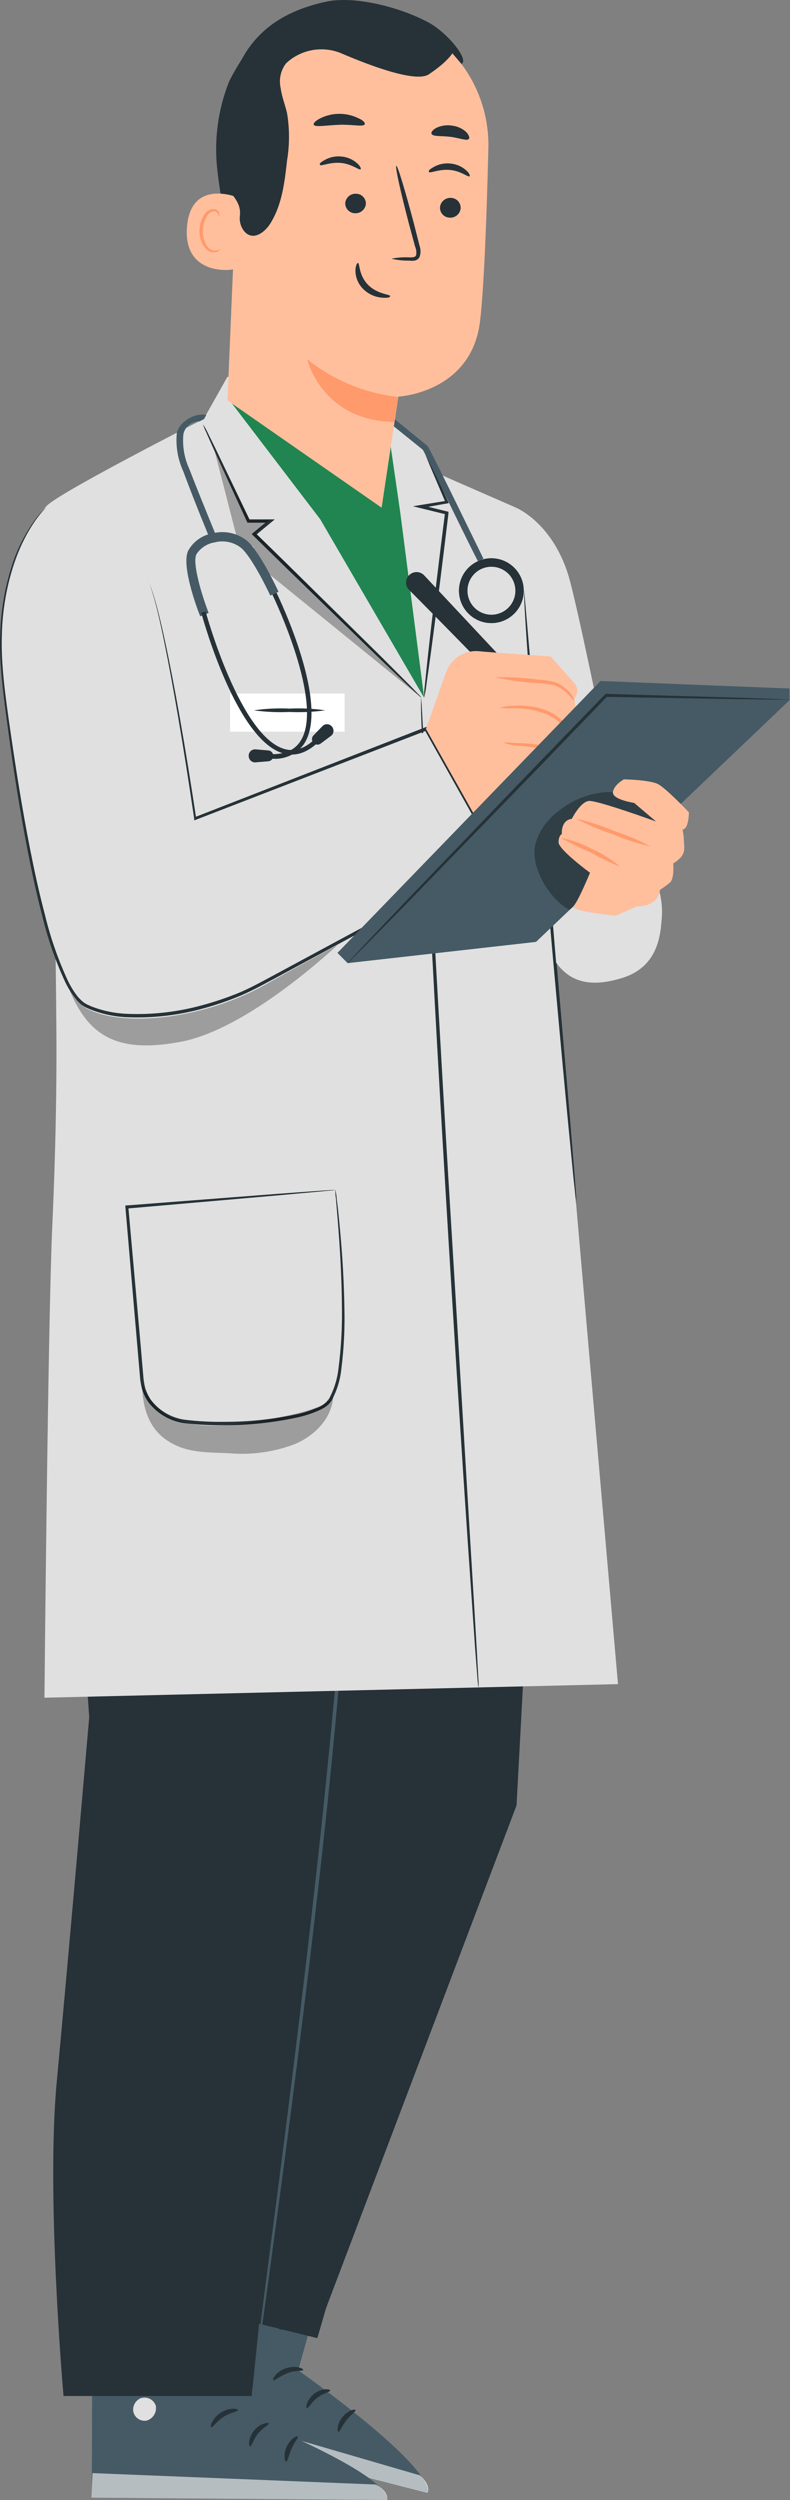<?xml version="1.0" encoding="UTF-8"?> <svg xmlns="http://www.w3.org/2000/svg" width="216" height="683" viewBox="0 0 216 683" fill="none"><rect x="0" y="0" width="216" height="683" fill="#808080" stroke="none"/> <path d="M93.07 606.527L81.518 647.559C81.518 647.559 118.334 673.381 116.923 681.169L38.517 661.01L53.972 596.334L93.07 606.527Z" fill="#455A64"></path> <path d="M58.102 637.854C57.281 637.909 56.509 638.264 55.933 638.853C55.358 639.441 55.02 640.22 54.983 641.042C54.986 641.865 55.304 642.655 55.871 643.251C56.437 643.847 57.211 644.204 58.032 644.248C58.905 644.201 59.728 643.827 60.338 643.2C60.948 642.574 61.3 641.742 61.325 640.868C61.168 639.213 59.374 637.488 57.84 637.889" fill="#E0E0E0"></path> <g opacity="0.6"> <path d="M38.518 661.009L40.26 654.562L114.798 676.255C114.798 676.255 117.917 678.694 116.906 681.116L38.518 661.009Z" fill="white"></path> </g> <path d="M82.895 647.47C82.773 647.871 80.821 647.47 78.626 648.324C76.431 649.178 75.019 650.502 74.706 650.258C74.392 650.014 75.525 647.888 78.19 647C80.856 646.111 83.052 647.07 82.895 647.47Z" fill="#263238"></path> <path d="M90.265 653.065C90.265 653.483 88.523 653.709 86.781 655.051C85.038 656.393 84.272 658.03 83.888 657.908C83.505 657.786 83.888 655.521 85.962 653.918C88.035 652.315 90.352 652.699 90.265 653.065Z" fill="#263238"></path> <path d="M92.53 664.354C92.164 664.354 92.112 662.263 93.61 660.364C95.109 658.465 97.095 658.064 97.199 658.43C97.304 658.796 95.893 659.667 94.673 661.253C93.453 662.838 92.861 664.493 92.53 664.354Z" fill="#263238"></path> <path d="M84.516 637.837C84.255 638.15 82.634 637.157 80.439 636.756C78.244 636.356 76.379 636.617 76.257 636.216C76.135 635.815 78.104 634.857 80.683 635.362C83.262 635.868 84.777 637.575 84.516 637.837Z" fill="#263238"></path> <path d="M65.576 616.195L63.834 658.848C63.834 658.848 105.65 675.069 105.964 682.997L25.102 682.352L25.276 615.76L65.576 616.195Z" fill="#455A64"></path> <path d="M38.779 655.067C37.991 655.313 37.321 655.839 36.894 656.545C36.467 657.251 36.313 658.089 36.461 658.901C36.645 659.701 37.133 660.398 37.823 660.844C38.513 661.29 39.35 661.449 40.155 661.288C40.991 661.025 41.701 660.465 42.151 659.714C42.6 658.962 42.758 658.071 42.594 657.211C42.316 656.405 41.734 655.741 40.971 655.36C40.209 654.979 39.328 654.911 38.517 655.172" fill="#E0E0E0"></path> <g opacity="0.6"> <path d="M25.014 682.353L25.293 675.645L102.723 678.763C102.723 678.763 106.312 680.401 105.877 682.997L25.014 682.353Z" fill="white"></path> </g> <path d="M65.071 658.447C65.071 658.848 63.084 659.022 61.116 660.294C59.147 661.566 58.119 663.274 57.753 663.117C57.387 662.96 57.997 660.625 60.401 659.11C62.806 657.594 65.158 658.064 65.071 658.447Z" fill="#263238"></path> <path d="M73.522 662.107C73.522 662.49 71.901 663.17 70.542 664.877C69.183 666.585 68.8 668.362 68.399 668.362C67.999 668.362 67.772 666.044 69.497 663.971C71.222 661.898 73.522 661.723 73.522 662.107Z" fill="#263238"></path> <path d="M78.261 672.543C77.895 672.631 77.372 670.609 78.4 668.397C79.428 666.184 81.275 665.313 81.449 665.661C81.624 666.01 80.456 667.177 79.707 668.989C78.958 670.801 78.592 672.509 78.261 672.543Z" fill="#263238"></path> <path d="M64.426 648.674C64.27 649.04 62.458 648.465 60.227 648.674C57.997 648.883 56.237 649.527 56.046 649.179C55.854 648.831 57.527 647.437 60.158 647.262C62.789 647.088 64.653 648.36 64.426 648.674Z" fill="#263238"></path> <path d="M15.553 304.019V337.751L24.387 469.159C24.387 469.159 18.881 532.911 15.501 568.908C12.574 600.149 17.365 654.58 17.365 654.58H68.834L87.303 473.079L98.733 359.826L118.666 308.357L15.553 304.019Z" fill="#263238"></path> <path d="M151.091 309.89L141.229 493.238L89.168 630.518L86.763 638.776L56.028 631.162L78.888 306.318L151.091 309.89Z" fill="#263238"></path> <path d="M98.558 361.22C98.577 361.475 98.577 361.731 98.558 361.986C98.558 362.544 98.558 363.276 98.558 364.217C98.558 366.238 98.419 369.13 98.297 372.824C98.088 380.281 97.565 391.066 96.833 404.395C95.283 431.053 92.39 467.834 87.86 508.326C83.33 548.819 78.504 585.373 74.915 611.822C73.172 624.994 71.622 635.675 70.594 643.184C70.071 646.843 69.653 649.701 69.374 651.687C69.217 652.628 69.113 653.43 69.025 653.9C68.996 654.154 68.944 654.405 68.869 654.649V653.883C68.869 653.342 69.025 652.611 69.13 651.67C69.374 649.666 69.722 646.809 70.175 643.132C71.116 635.692 72.493 624.994 74.2 611.77C77.685 585.304 82.407 548.749 86.867 508.257C91.328 467.765 94.377 431.053 96.102 404.413C96.921 391.101 97.548 380.316 97.844 372.859C98.036 369.165 98.175 366.29 98.28 364.269C98.28 363.328 98.384 362.526 98.419 362.039C98.436 361.761 98.482 361.487 98.558 361.22Z" fill="#455A64"></path> <path d="M101.817 315.362C101.803 315.882 101.636 316.387 101.337 316.813C101.038 317.24 100.62 317.568 100.135 317.758C99.65 317.948 99.119 317.991 98.61 317.881C98.101 317.771 97.636 317.513 97.272 317.14C96.909 316.767 96.664 316.295 96.567 315.783C96.47 315.272 96.527 314.743 96.729 314.263C96.931 313.783 97.271 313.374 97.705 313.086C98.138 312.797 98.648 312.644 99.168 312.644C99.522 312.646 99.871 312.718 100.195 312.856C100.52 312.995 100.814 313.196 101.061 313.449C101.307 313.702 101.501 314.001 101.631 314.329C101.761 314.658 101.824 315.009 101.817 315.362Z" fill="#455A64"></path> <path d="M147.066 340.974C145.696 339.994 144.475 338.82 143.442 337.489C140.78 334.341 138.596 330.819 136.961 327.035C135.314 323.257 134.223 319.26 133.72 315.17C133.428 313.489 133.387 311.775 133.598 310.082C133.755 310.082 133.859 312.016 134.382 315.083C135.085 319.057 136.255 322.934 137.867 326.634C139.487 330.309 141.54 333.778 143.982 336.967C145.829 339.475 147.171 340.852 147.066 340.974Z" fill="#455A64"></path> <path d="M140.915 138.617C140.915 138.617 150.759 142.485 155.324 156.912C158.495 166.948 173.34 241.66 173.34 241.66L152.641 255.302L144.225 185.347L140.915 138.617Z" fill="#E0E0E0"></path> <path d="M62.196 102.934L55.715 114.433C55.715 114.433 12.382 136.456 12.539 138.617C12.539 138.617 14.961 220.821 15.414 281.124C15.588 303.896 14.752 324.822 14.299 334.875C13.097 361.272 12.156 463.81 12.156 463.81L168.967 460.098L140.916 138.617L118.788 128.947L115.965 123.18L105.807 114.921L62.196 102.934Z" fill="#E0E0E0"></path> <path d="M130.862 460.952C130.885 460.72 130.885 460.487 130.862 460.255C130.862 459.75 130.862 459.07 130.775 458.216C130.671 456.352 130.531 453.704 130.339 450.323C129.939 443.441 129.346 433.545 128.597 421.366C127.116 396.868 125.112 363.101 122.83 325.798C120.547 288.494 118.735 254.727 117.324 230.212C116.679 218.016 116.139 208.137 115.773 201.237C115.582 197.857 115.442 195.226 115.338 193.361C115.338 192.508 115.233 191.828 115.198 191.323C115.185 191.089 115.156 190.856 115.111 190.626C115.092 190.858 115.092 191.091 115.111 191.323C115.111 191.828 115.111 192.508 115.111 193.379C115.111 195.226 115.251 197.874 115.373 201.254C115.617 208.102 116.052 218.016 116.627 230.247C117.777 254.64 119.624 288.529 121.854 325.867C124.084 363.206 126.245 396.955 127.9 421.4C128.737 433.597 129.433 443.459 129.904 450.358C130.165 453.721 130.374 456.369 130.514 458.216L130.688 460.272C130.72 460.505 130.779 460.733 130.862 460.952Z" fill="#263238"></path> <path d="M105.807 114.921L109.448 140.098L115.965 190.626L87.564 141.875L62.91 109.572L103.542 138.042L104.047 114.451" fill="#208551"></path> <path d="M55.523 115.967C55.721 116.647 55.983 117.306 56.307 117.936C56.917 119.312 57.718 121.142 58.729 123.389L67.545 142.555L67.65 142.799H67.928H73.853L73.574 141.998L69.218 145.569L68.817 145.9L69.183 146.266L77.442 154.351L104.013 180.12L112.132 187.839L114.38 189.912C114.625 190.17 114.9 190.398 115.198 190.592C115.007 190.287 114.772 190.011 114.502 189.773L112.393 187.577L104.466 179.632L78.104 153.671C75.264 150.884 72.476 148.183 69.828 145.604V146.284L74.166 142.694L75.124 141.893H73.87H67.946L68.329 142.137C64.618 134.401 61.482 127.85 59.199 123.11C58.102 120.898 57.23 119.103 56.568 117.761C56.267 117.137 55.918 116.537 55.523 115.967Z" fill="#263238"></path> <path d="M115.964 190.575C116.235 189.546 116.427 188.497 116.539 187.439C116.853 185.261 117.254 182.368 117.742 178.866C118.717 171.618 120.007 161.6 121.366 150.536L122.62 140.221V139.82L122.22 139.716L115.093 137.973V138.81L122.237 137.538L122.725 137.451L122.516 137.015L117.811 126.787C117.271 125.69 116.836 124.766 116.47 124.017C116.34 123.677 116.158 123.36 115.93 123.076C116.002 123.432 116.12 123.777 116.278 124.104C116.592 124.871 116.975 125.847 117.428 126.962C118.543 129.575 120.042 133.077 121.836 137.311L122.115 136.806L114.954 137.973L112.898 138.304L114.919 138.81L122.028 140.552L121.679 140.064C121.261 143.34 120.843 146.807 120.39 150.361C119.031 161.443 117.846 171.461 117.045 178.727C116.679 182.212 116.365 185.156 116.139 187.439C115.999 188.478 115.941 189.527 115.964 190.575Z" fill="#263238"></path> <path d="M91.729 325.102H90.719L87.704 325.294L76.135 326.13L34.702 329.318H34.284V329.737C34.946 337.525 35.678 345.993 36.444 354.914C36.828 359.397 37.222 363.98 37.629 368.661C37.838 371.013 38.03 373.365 38.239 375.752C38.312 376.987 38.505 378.213 38.814 379.411C39.181 380.648 39.734 381.823 40.452 382.896C42.797 386.061 46.297 388.172 50.191 388.767C53.855 389.222 57.546 389.42 61.238 389.36C68.206 389.379 75.155 388.619 81.954 387.095C83.567 386.704 85.146 386.186 86.676 385.544C87.438 385.235 88.173 384.862 88.872 384.429C89.226 384.192 89.558 383.924 89.865 383.627C90.146 383.319 90.408 382.993 90.649 382.652C92.134 379.919 93.053 376.914 93.349 373.818C94.035 368.381 94.309 362.901 94.168 357.423C94.011 347.387 93.297 339.302 92.757 333.727C92.496 330.939 92.234 328.796 92.043 327.332C92.043 326.635 91.868 326.095 91.816 325.59C91.806 325.398 91.765 325.21 91.694 325.032C91.694 325.032 91.694 325.224 91.694 325.607C91.694 325.99 91.694 326.583 91.834 327.35C91.973 328.883 92.147 331.026 92.374 333.761C92.809 339.337 93.419 347.421 93.489 357.423C93.568 362.862 93.259 368.3 92.565 373.696C92.257 376.67 91.363 379.554 89.934 382.181C89.034 383.407 87.764 384.311 86.31 384.76C84.825 385.376 83.293 385.871 81.728 386.241C74.994 387.726 68.116 388.463 61.22 388.436C57.587 388.491 53.954 388.293 50.348 387.844C46.696 387.289 43.409 385.317 41.201 382.356C40.559 381.384 40.055 380.329 39.702 379.219C39.414 378.077 39.233 376.91 39.162 375.735C38.953 373.348 38.744 370.978 38.552 368.626C38.134 363.956 37.733 359.357 37.333 354.896C36.531 345.958 35.782 337.473 35.085 329.719L34.719 330.172L75.856 326.583L87.495 325.52L90.597 325.224C90.976 325.21 91.355 325.169 91.729 325.102Z" fill="#263238"></path> <g opacity="0.3"> <path d="M38.901 378.294C43.327 389.828 54.878 390.49 67.319 388.748C79.01 387.006 90.266 384.584 91.137 381.239C90.823 387.354 86.328 392.041 80.683 394.498C74.951 396.688 68.797 397.552 62.684 397.024C56.29 396.728 50.767 397.024 45.487 393.383C40.208 389.741 38.884 383.556 38.901 378.294Z" fill="black"></path> </g> <path d="M157.503 328.672C157.487 328.527 157.487 328.381 157.503 328.236L157.346 326.982C157.23 325.82 157.055 324.2 156.823 322.121C156.405 317.8 155.812 311.667 155.081 304.209C153.652 289.086 151.735 268.178 149.714 245.091C147.693 222.005 145.951 201.08 144.783 185.851C144.208 178.272 143.79 172.139 143.546 167.905C143.407 165.78 143.355 164.142 143.32 163.009C143.32 162.504 143.32 162.086 143.32 161.737C143.294 161.593 143.294 161.446 143.32 161.302C143.738 166.215 146.648 199.512 150.62 244.935C152.607 268.003 154.419 288.877 155.725 304.087C156.335 311.597 156.84 317.695 157.189 322.016C157.346 324.072 157.468 325.71 157.555 326.895C157.555 327.4 157.555 327.818 157.555 328.167C157.562 328.337 157.545 328.507 157.503 328.672Z" fill="#263238"></path> <path d="M180.223 243.315C180.891 245.729 181.139 248.24 180.954 250.738C180.588 254.554 180.414 263.927 170.256 267.133C160.098 270.339 155.168 267.273 152.049 262.969L150.498 244.326L161.37 237.147L180.223 243.315Z" fill="#E0E0E0"></path> <g opacity="0.3"> <path d="M95.353 255.303C95.353 255.303 69.374 280.968 49.198 284.661C29.022 288.355 21.808 281.177 16.442 263.108L95.353 255.303Z" fill="black"></path> </g> <path d="M13.01 137.989C13.01 137.989 -3.49 153.287 1.214 189.511C5.57 223.173 13.41 270.042 23.655 275.496C33.901 280.949 56.29 278.214 72.615 268.962C88.941 259.71 136.246 234.69 136.246 234.69L116.662 199.843L53.572 224.236C53.572 224.236 45.417 168.48 40.521 158.793" fill="#E0E0E0"></path> <path d="M40.26 158.149C40.26 158.149 40.434 158.515 40.748 159.229C40.887 159.578 41.096 160.013 41.305 160.553C41.514 161.094 41.688 161.756 41.932 162.47C42.856 165.362 43.953 169.701 45.156 175.346C47.595 186.619 50.54 203.067 53.641 223.557L53.188 223.278L116.244 198.711L116.592 198.572L116.784 198.903C122.969 209.914 129.555 221.553 136.385 233.75L136.612 234.168L136.194 234.394L95.736 256.191L75.891 266.872C72.633 268.614 69.392 270.444 66.029 271.89C62.674 273.308 59.228 274.501 55.714 275.462C48.871 277.378 41.767 278.202 34.667 277.901C31.206 277.747 27.795 277.011 24.579 275.723L23.394 275.2C23.011 275.009 22.645 274.73 22.261 274.486C21.614 273.937 21.029 273.317 20.519 272.639C19.482 271.302 18.588 269.859 17.853 268.335C15.135 262.476 13.01 256.358 11.511 250.075C9.925 244.029 8.671 238.088 7.538 232.321C5.308 220.804 3.653 210.001 2.311 200.122C0.97 190.243 -0.302 181.253 0.064 173.29C0.236 166.485 1.446 159.745 3.653 153.305C5.083 149.249 7.096 145.422 9.629 141.945C10.294 141.047 11.016 140.191 11.79 139.384C12.054 139.113 12.333 138.857 12.626 138.617L11.859 139.454C11.121 140.28 10.429 141.147 9.786 142.05C7.333 145.552 5.386 149.382 4.001 153.427C1.84 159.839 0.665 166.542 0.517 173.307C0.203 181.218 1.458 190.156 2.886 200.018C4.315 209.879 6.005 220.682 8.27 232.181C9.403 237.914 10.675 243.838 12.278 249.866C13.77 256.089 15.877 262.147 18.567 267.952C19.271 269.408 20.117 270.792 21.094 272.081C21.609 272.725 22.193 273.309 22.836 273.824C23.158 274.051 23.496 274.255 23.847 274.434L24.962 274.939C28.1 276.166 31.422 276.855 34.789 276.977C41.79 277.264 48.793 276.446 55.54 274.555C59.003 273.613 62.402 272.449 65.716 271.071C69.061 269.625 72.232 267.83 75.507 266.088L95.353 255.39L135.828 233.61L135.636 234.237L116.087 199.39L116.627 199.582L53.502 223.975L53.101 224.132V223.714C50.087 203.241 47.247 186.776 44.929 175.485C43.797 169.84 42.751 165.484 41.88 162.592C41.671 161.878 41.479 161.233 41.305 160.675L40.8 159.334C40.451 158.532 40.26 158.149 40.26 158.149Z" fill="#263238"></path> <path d="M62.911 199.896H94.221V189.476H62.911V199.896Z" fill="white"></path> <path d="M69.392 194.059C72.622 193.59 75.889 193.433 79.149 193.589C82.415 193.432 85.688 193.59 88.924 194.059C85.686 194.507 82.415 194.659 79.149 194.512C75.89 194.658 72.624 194.507 69.392 194.059Z" fill="#263238"></path> <g opacity="0.3"> <path d="M114.379 189.947L68.294 152.556L69.392 149.297H65.384L58.728 123.389L68.311 142.206L73.852 141.945L69.827 145.639L114.379 189.947Z" fill="black"></path> </g> <path d="M57.456 147.329L59.199 146.632C59.199 146.545 55.418 137.537 51.707 127.989C50.374 125.055 49.833 121.823 50.139 118.615C50.347 117.606 50.906 116.703 51.716 116.065C52.525 115.428 53.534 115.097 54.564 115.13L55.784 114.486L56.411 113.371C53.188 112.674 48.867 115.374 48.344 118.354C48.004 121.897 48.605 125.467 50.086 128.703C53.658 138.304 57.404 147.242 57.456 147.329Z" fill="#455A64"></path> <path d="M54.739 168.376L57.056 167.47C55.157 162.574 52.561 153.915 53.676 151.475C54.226 150.605 54.954 149.861 55.813 149.293C56.672 148.726 57.642 148.347 58.659 148.182C59.903 147.854 61.207 147.818 62.468 148.078C63.728 148.338 64.912 148.887 65.924 149.681C68.573 151.928 72.58 159.839 73.904 162.714L76.152 161.668C75.96 161.233 71.152 150.831 67.528 147.729C66.223 146.686 64.694 145.96 63.062 145.609C61.428 145.259 59.736 145.292 58.119 145.708C56.715 145.952 55.384 146.509 54.225 147.338C53.067 148.168 52.111 149.249 51.428 150.5C49.546 154.542 53.85 166.181 54.739 168.376Z" fill="#455A64"></path> <path d="M79.759 206.15C82.616 206.15 85.439 204.617 88.14 201.585L87.199 200.749C84.237 204.112 81.17 205.436 78.139 204.721C65.751 201.812 56.307 167.4 56.22 167.052L55.018 167.365C55.418 168.812 64.74 202.857 77.842 205.924C78.47 206.076 79.113 206.152 79.759 206.15Z" fill="#263238"></path> <path d="M85.752 202.997C86.004 203.249 86.338 203.402 86.693 203.428C87.049 203.453 87.401 203.35 87.686 203.137L90.37 201.133C90.57 201.008 90.743 200.843 90.877 200.649C91.012 200.455 91.106 200.236 91.153 200.004C91.2 199.773 91.2 199.534 91.152 199.303C91.104 199.072 91.01 198.853 90.875 198.659C90.733 198.435 90.541 198.247 90.315 198.109C90.089 197.971 89.835 197.886 89.571 197.86C89.307 197.835 89.041 197.871 88.793 197.964C88.545 198.057 88.322 198.205 88.139 198.398L85.718 200.907C85.445 201.189 85.296 201.567 85.303 201.959C85.309 202.351 85.471 202.724 85.752 202.997Z" fill="#263238"></path> <path d="M74.497 207.284C76.109 207.407 77.726 207.126 79.202 206.466C80.678 205.806 81.965 204.787 82.947 203.503C90.561 192.822 76.204 163.168 75.594 161.913L74.479 162.453C74.619 162.767 89.132 192.7 81.937 202.789C80.055 205.42 76.71 206.465 72.145 205.89L71.988 207.11C72.819 207.225 73.657 207.284 74.497 207.284Z" fill="#263238"></path> <path d="M74.723 206.604C74.699 206.958 74.549 207.292 74.299 207.544C74.05 207.797 73.718 207.952 73.364 207.98L70.019 208.259C69.787 208.296 69.55 208.285 69.323 208.228C69.095 208.172 68.881 208.069 68.694 207.928C68.507 207.786 68.35 207.608 68.234 207.405C68.117 207.201 68.043 206.976 68.015 206.743C67.972 206.481 67.989 206.213 68.065 205.959C68.141 205.705 68.273 205.472 68.453 205.277C68.633 205.082 68.855 204.931 69.102 204.834C69.349 204.738 69.615 204.7 69.879 204.722L73.364 205.018C73.752 205.054 74.112 205.239 74.365 205.535C74.619 205.831 74.748 206.214 74.723 206.604Z" fill="#263238"></path> <path d="M134.346 170.223C139.235 170.223 143.197 166.26 143.197 161.372C143.197 156.483 139.235 152.521 134.346 152.521C129.458 152.521 125.495 156.483 125.495 161.372C125.495 166.26 129.458 170.223 134.346 170.223Z" fill="#263238"></path> <path d="M134.346 170.223C139.235 170.223 143.197 166.26 143.197 161.372C143.197 156.483 139.235 152.521 134.346 152.521C129.458 152.521 125.495 156.483 125.495 161.372C125.495 166.26 129.458 170.223 134.346 170.223Z" fill="#263238"></path> <path d="M127.813 161.372C127.809 162.669 128.191 163.938 128.909 165.018C129.628 166.098 130.651 166.94 131.849 167.438C133.046 167.936 134.365 168.068 135.638 167.815C136.91 167.563 138.079 166.939 138.996 166.022C139.913 165.104 140.538 163.935 140.79 162.663C141.042 161.391 140.911 160.072 140.413 158.874C139.915 157.676 139.073 156.653 137.993 155.935C136.913 155.216 135.644 154.834 134.346 154.838C132.613 154.838 130.952 155.526 129.726 156.752C128.501 157.977 127.813 159.639 127.813 161.372Z" fill="#E0E0E0"></path> <path d="M115.564 122.813C116.4 124.015 125.652 143.547 130.705 153.391L132.186 152.624C131.437 151.178 117.986 123.422 116.94 121.872L107.148 113.909L106.8 115.774L115.564 122.813Z" fill="#455A64"></path> <path d="M111.853 161.162C118.265 167.557 134.503 184.196 134.503 184.196L138.842 181.583L115.982 157.19C115.519 156.696 114.894 156.382 114.221 156.305C113.547 156.229 112.869 156.394 112.306 156.772C111.954 157.005 111.658 157.313 111.44 157.674C111.222 158.035 111.086 158.44 111.042 158.86C110.999 159.28 111.049 159.704 111.189 160.102C111.33 160.5 111.556 160.862 111.853 161.162Z" fill="#263238"></path> <path d="M116.47 199.13L121.924 183.762C122.49 182.104 123.542 180.656 124.944 179.605C126.346 178.554 128.032 177.951 129.782 177.873H130.601C133.876 178.239 150.551 179.337 150.551 179.337L156.997 186.567C157.528 187.169 157.82 187.943 157.82 188.745C157.82 189.547 157.528 190.322 156.997 190.923L158.862 203.991L155.255 206.5L155.621 215.63C155.621 215.63 152.363 217.79 150.916 217.076L149.453 216.344L147.292 214.166L141.124 222.878L132.604 227.809L116.47 199.13Z" fill="#FFBF9D"></path> <path d="M157.102 191.655C156.373 190.768 155.594 189.925 154.767 189.129C153.839 188.332 152.785 187.696 151.648 187.247C150.168 186.897 148.656 186.693 147.136 186.637C143.133 186.417 139.154 185.881 135.235 185.034C139.242 184.939 143.251 185.16 147.223 185.696C148.82 185.749 150.406 185.995 151.945 186.428C153.166 186.945 154.277 187.69 155.22 188.623C156.165 189.399 156.826 190.465 157.102 191.655Z" fill="#FF9A6C"></path> <path d="M156.736 203.658C156.363 202.52 155.915 201.409 155.394 200.33C153.906 197.863 151.638 195.962 148.947 194.929C146.21 193.944 143.319 193.454 140.41 193.483C139.19 193.566 137.964 193.531 136.751 193.378C137.93 192.985 139.167 192.797 140.41 192.821C143.425 192.588 146.455 193.003 149.296 194.041C152.187 195.14 154.569 197.268 155.987 200.017C156.64 201.111 156.904 202.395 156.736 203.658Z" fill="#FF9A6C"></path> <path d="M155.098 214.863C154.495 213.764 154.194 212.526 154.227 211.273C154.156 209.989 153.88 208.724 153.408 207.527C153.086 206.841 152.6 206.245 151.992 205.792C151.384 205.339 150.673 205.043 149.923 204.931C147.051 204.316 144.141 203.897 141.212 203.677C139.968 203.627 138.744 203.343 137.605 202.84C138.833 202.811 140.062 202.869 141.281 203.015C144.264 203.039 147.236 203.371 150.15 204.008C151.028 204.226 151.856 204.611 152.589 205.14C153.271 205.673 153.8 206.376 154.122 207.179C154.598 208.472 154.829 209.843 154.802 211.221C154.889 213.486 155.255 214.81 155.098 214.863Z" fill="#FF9A6C"></path> <path d="M164.193 186.044L92.269 260.32L95.039 263.126L146.561 257.324L215.889 191.271L215.819 188.1L164.193 186.044Z" fill="#455A64"></path> <g opacity="0.3"> <path d="M177.661 220.68C175.967 219.135 173.967 217.961 171.792 217.235C169.616 216.509 167.312 216.246 165.029 216.464C160.455 216.933 156.125 218.752 152.589 221.691C149.594 223.884 147.413 227.01 146.386 230.577C144.922 236.815 150.062 245.544 155.725 248.575C162.904 242.808 169.89 233.957 177.069 228.207C178.233 227.454 179.111 226.331 179.56 225.019C179.621 224.196 179.479 223.37 179.149 222.614C178.818 221.858 178.307 221.194 177.661 220.68Z" fill="black"></path> </g> <path d="M215.61 191.133C215.297 191.155 214.983 191.155 214.669 191.133H211.917L201.602 191.011L165.709 190.383L166.04 190.244L148.024 208.939L110.651 247.393L99.256 258.962L96.12 262.081C95.766 262.454 95.388 262.804 94.987 263.127C95.295 262.724 95.639 262.35 96.015 262.011L99.03 258.771L110.215 246.992C119.781 237.044 132.866 223.401 147.38 208.347C153.739 201.761 159.855 195.454 165.431 189.704L165.57 189.564H165.709L201.55 190.592L211.847 190.958L214.6 191.098C214.937 191.072 215.276 191.084 215.61 191.133Z" fill="#263238"></path> <path d="M170.587 212.91C170.587 212.91 177.557 213.05 179.839 214.182C182.122 215.315 188.359 221.936 188.359 221.936C188.359 221.936 188.359 226.466 186.617 226.64C186.84 227.653 186.962 228.686 186.983 229.724C187.157 232.268 187.523 233.714 184.073 235.892C184.073 235.892 184.439 240.056 183.167 241.119C182.307 241.842 181.399 242.505 180.449 243.105C180.449 243.105 180.258 247.687 174.107 247.635L168.34 250.179C168.34 250.179 155.516 248.977 156.875 247.461C158.234 245.945 161.318 238.436 161.318 238.436C161.318 238.436 152.606 232.041 152.711 230.055C152.815 228.069 153.617 227.877 153.617 227.877C153.617 227.877 153.268 224.079 156.335 223.713C156.335 223.713 158.705 218.991 161.057 218.817C163.409 218.642 179.369 224.427 179.369 224.427L173.393 219.357C173.393 219.357 167.399 218.451 167.591 216.447C167.782 214.443 170.587 212.91 170.587 212.91Z" fill="#FFBF9D"></path> <path d="M169.542 236.798C166.775 235.632 164.071 234.323 161.44 232.878C158.673 231.693 155.969 230.367 153.338 228.905C156.322 229.461 159.199 230.49 161.858 231.954C164.657 233.157 167.25 234.791 169.542 236.798Z" fill="#FF9A6C"></path> <path d="M177.906 231.258C174.331 230.431 170.834 229.3 167.452 227.878C163.977 226.751 160.607 225.322 157.381 223.609C160.955 224.437 164.453 225.567 167.835 226.99C171.31 228.117 174.679 229.545 177.906 231.258Z" fill="#FF9A6C"></path> <path d="M64.339 70.699C62.021 62.797 60.377 54.713 59.426 46.533C58.476 38.313 59.577 29.986 62.632 22.297C63.137 21.147 67.249 13.585 68.469 13.69C69.357 13.812 66.726 21.007 67.11 21.809C71.013 29.371 71.71 38.274 70.594 46.724C69.431 54.921 67.356 62.963 64.409 70.699" fill="#263238"></path> <path d="M65.158 39.287C65.542 18.622 77.895 1.652 98.524 2.697L100.423 2.906C109.663 3.86 118.203 8.262 124.339 15.235C130.476 22.208 133.757 31.238 133.528 40.524C133.093 58.418 132.378 78.176 131.263 87.689C128.946 107.36 108.909 108.353 108.909 108.353L104.344 138.705L62.196 109.399L65.158 39.287Z" fill="#FFBF9D"></path> <path d="M108.839 108.422C99.738 107.434 91.111 103.86 83.976 98.125C83.976 98.125 87.913 114.974 107.759 115.27L108.839 108.422Z" fill="#FF9A6C"></path> <path d="M125.949 56.917C125.878 57.651 125.523 58.328 124.96 58.803C124.396 59.279 123.669 59.515 122.934 59.461C122.574 59.452 122.218 59.371 121.889 59.223C121.56 59.074 121.265 58.861 121.019 58.597C120.774 58.332 120.584 58.021 120.461 57.681C120.338 57.342 120.285 56.982 120.303 56.621C120.374 55.886 120.729 55.208 121.291 54.73C121.854 54.251 122.581 54.011 123.318 54.06C123.679 54.071 124.035 54.154 124.364 54.305C124.693 54.455 124.989 54.669 125.234 54.936C125.479 55.202 125.668 55.514 125.791 55.854C125.914 56.195 125.967 56.556 125.949 56.917Z" fill="#263238"></path> <path d="M128.388 48.171C128.005 48.485 126.036 46.69 123.005 46.429C119.973 46.168 117.603 47.405 117.307 47.004C117.011 46.603 117.586 46.185 118.631 45.593C120.038 44.815 121.653 44.498 123.249 44.687C124.821 44.846 126.303 45.498 127.482 46.551C128.336 47.318 128.58 48.015 128.388 48.171Z" fill="#263238"></path> <path d="M100.039 55.698C99.969 56.433 99.614 57.112 99.052 57.59C98.489 58.068 97.762 58.308 97.025 58.259C96.664 58.248 96.308 58.165 95.979 58.015C95.65 57.864 95.354 57.65 95.109 57.384C94.864 57.117 94.675 56.805 94.552 56.465C94.429 56.124 94.376 55.763 94.394 55.402C94.486 54.683 94.849 54.026 95.41 53.566C95.97 53.106 96.685 52.877 97.409 52.928C97.763 52.937 98.113 53.016 98.437 53.16C98.761 53.304 99.054 53.511 99.298 53.768C99.542 54.025 99.734 54.328 99.861 54.659C99.988 54.99 100.049 55.343 100.039 55.698Z" fill="#263238"></path> <path d="M98.594 46.254C98.211 46.586 96.242 44.791 93.21 44.512C90.178 44.233 87.809 45.488 87.513 45.07C87.216 44.651 87.791 44.268 88.837 43.676C90.243 42.898 91.858 42.581 93.454 42.77C95.027 42.929 96.509 43.581 97.688 44.634C98.542 45.418 98.786 46.115 98.594 46.254Z" fill="#263238"></path> <path d="M107.009 70.683C108.659 70.342 110.346 70.219 112.027 70.317C112.794 70.317 113.543 70.317 113.77 69.725C113.918 68.93 113.821 68.11 113.491 67.372L111.836 61.239C109.536 52.527 107.968 45.384 108.351 45.297C108.734 45.21 110.842 52.266 113.142 60.978C113.682 63.121 114.205 65.177 114.71 67.128C115.071 68.125 115.071 69.216 114.71 70.212C114.572 70.472 114.376 70.696 114.137 70.868C113.899 71.04 113.624 71.156 113.334 71.206C112.889 71.263 112.438 71.263 111.992 71.206C110.316 71.236 108.643 71.061 107.009 70.683Z" fill="#263238"></path> <path d="M97.879 71.832C98.367 71.832 98.036 75.143 100.597 77.774C103.158 80.404 106.695 80.404 106.678 80.875C106.661 81.345 105.824 81.433 104.343 81.311C102.416 81.137 100.613 80.285 99.255 78.906C97.945 77.591 97.2 75.815 97.182 73.958C97.2 72.564 97.653 71.797 97.879 71.832Z" fill="#263238"></path> <path d="M99.726 33.954C99.343 34.738 96.363 33.954 92.757 34.094C89.15 34.233 86.188 34.808 85.787 34.094C85.613 33.71 86.205 32.996 87.529 32.351C89.149 31.529 90.94 31.099 92.757 31.097C94.569 31.087 96.358 31.499 97.984 32.299C99.308 32.857 99.9 33.571 99.726 33.954Z" fill="#263238"></path> <path d="M128.196 37.962C127.586 38.589 125.582 37.666 123.073 37.37C120.565 37.073 118.404 37.37 117.986 36.568C117.812 36.202 118.212 35.54 119.205 34.983C120.53 34.319 122.027 34.082 123.492 34.303C124.961 34.45 126.346 35.06 127.447 36.045C128.248 36.917 128.475 37.648 128.196 37.962Z" fill="#263238"></path> <path d="M65.228 54.044C64.897 53.852 52.108 48.608 51.115 62.128C50.121 75.649 63.904 73.854 63.956 73.471C64.008 73.088 65.228 54.044 65.228 54.044Z" fill="#FFBF9D"></path> <path d="M60.192 68.035C60.192 68.035 59.949 68.192 59.53 68.348C58.957 68.531 58.336 68.494 57.788 68.244C56.411 67.617 55.366 65.264 55.471 62.825C55.529 61.663 55.838 60.528 56.377 59.497C56.526 59.07 56.779 58.687 57.114 58.383C57.449 58.079 57.854 57.863 58.293 57.755C58.569 57.7 58.856 57.745 59.102 57.882C59.348 58.02 59.537 58.24 59.635 58.504C59.792 58.887 59.635 59.149 59.757 59.184C59.879 59.218 60.053 58.974 59.983 58.417C59.934 58.075 59.767 57.761 59.513 57.528C59.34 57.375 59.139 57.258 58.921 57.183C58.702 57.108 58.471 57.077 58.241 57.093C57.676 57.156 57.138 57.367 56.679 57.703C56.221 58.039 55.858 58.489 55.627 59.009C54.97 60.135 54.594 61.401 54.53 62.703C54.425 65.439 55.627 68.087 57.544 68.801C57.899 68.933 58.28 68.983 58.657 68.947C59.034 68.91 59.398 68.789 59.722 68.592C60.157 68.366 60.245 68.07 60.192 68.035Z" fill="#FF9A6C"></path> <path d="M126.158 17.454C128.423 16.391 122.307 8.882 117.08 6.094C109.187 1.877 96.921 -1.189 89.203 0.449C80.003 2.435 72.215 6.442 67.162 14.387C62.26 22.472 59.596 31.714 59.443 41.167C59.145 44.039 59.62 46.939 60.82 49.565C62.562 52.667 66.047 54.792 65.594 58.904C65.495 59.647 65.544 60.402 65.739 61.126C65.933 61.849 66.269 62.528 66.726 63.121C69.043 65.926 72.215 63.644 73.783 61.257C77.093 56.134 77.825 49.844 78.487 43.833C79.193 39.558 79.193 35.197 78.487 30.922C77.964 28.622 77.041 26.427 76.745 24.092C76.478 22.943 76.465 21.749 76.705 20.593C76.946 19.438 77.435 18.349 78.139 17.402C78.495 17.024 78.886 16.68 79.306 16.374C81.3 14.852 83.663 13.889 86.153 13.583C88.642 13.276 91.168 13.638 93.471 14.631C100.911 17.82 113.665 22.681 117.237 20.311C122.359 16.914 123.684 14.562 123.684 14.562L126.158 17.454Z" fill="#263238"></path> </svg> 